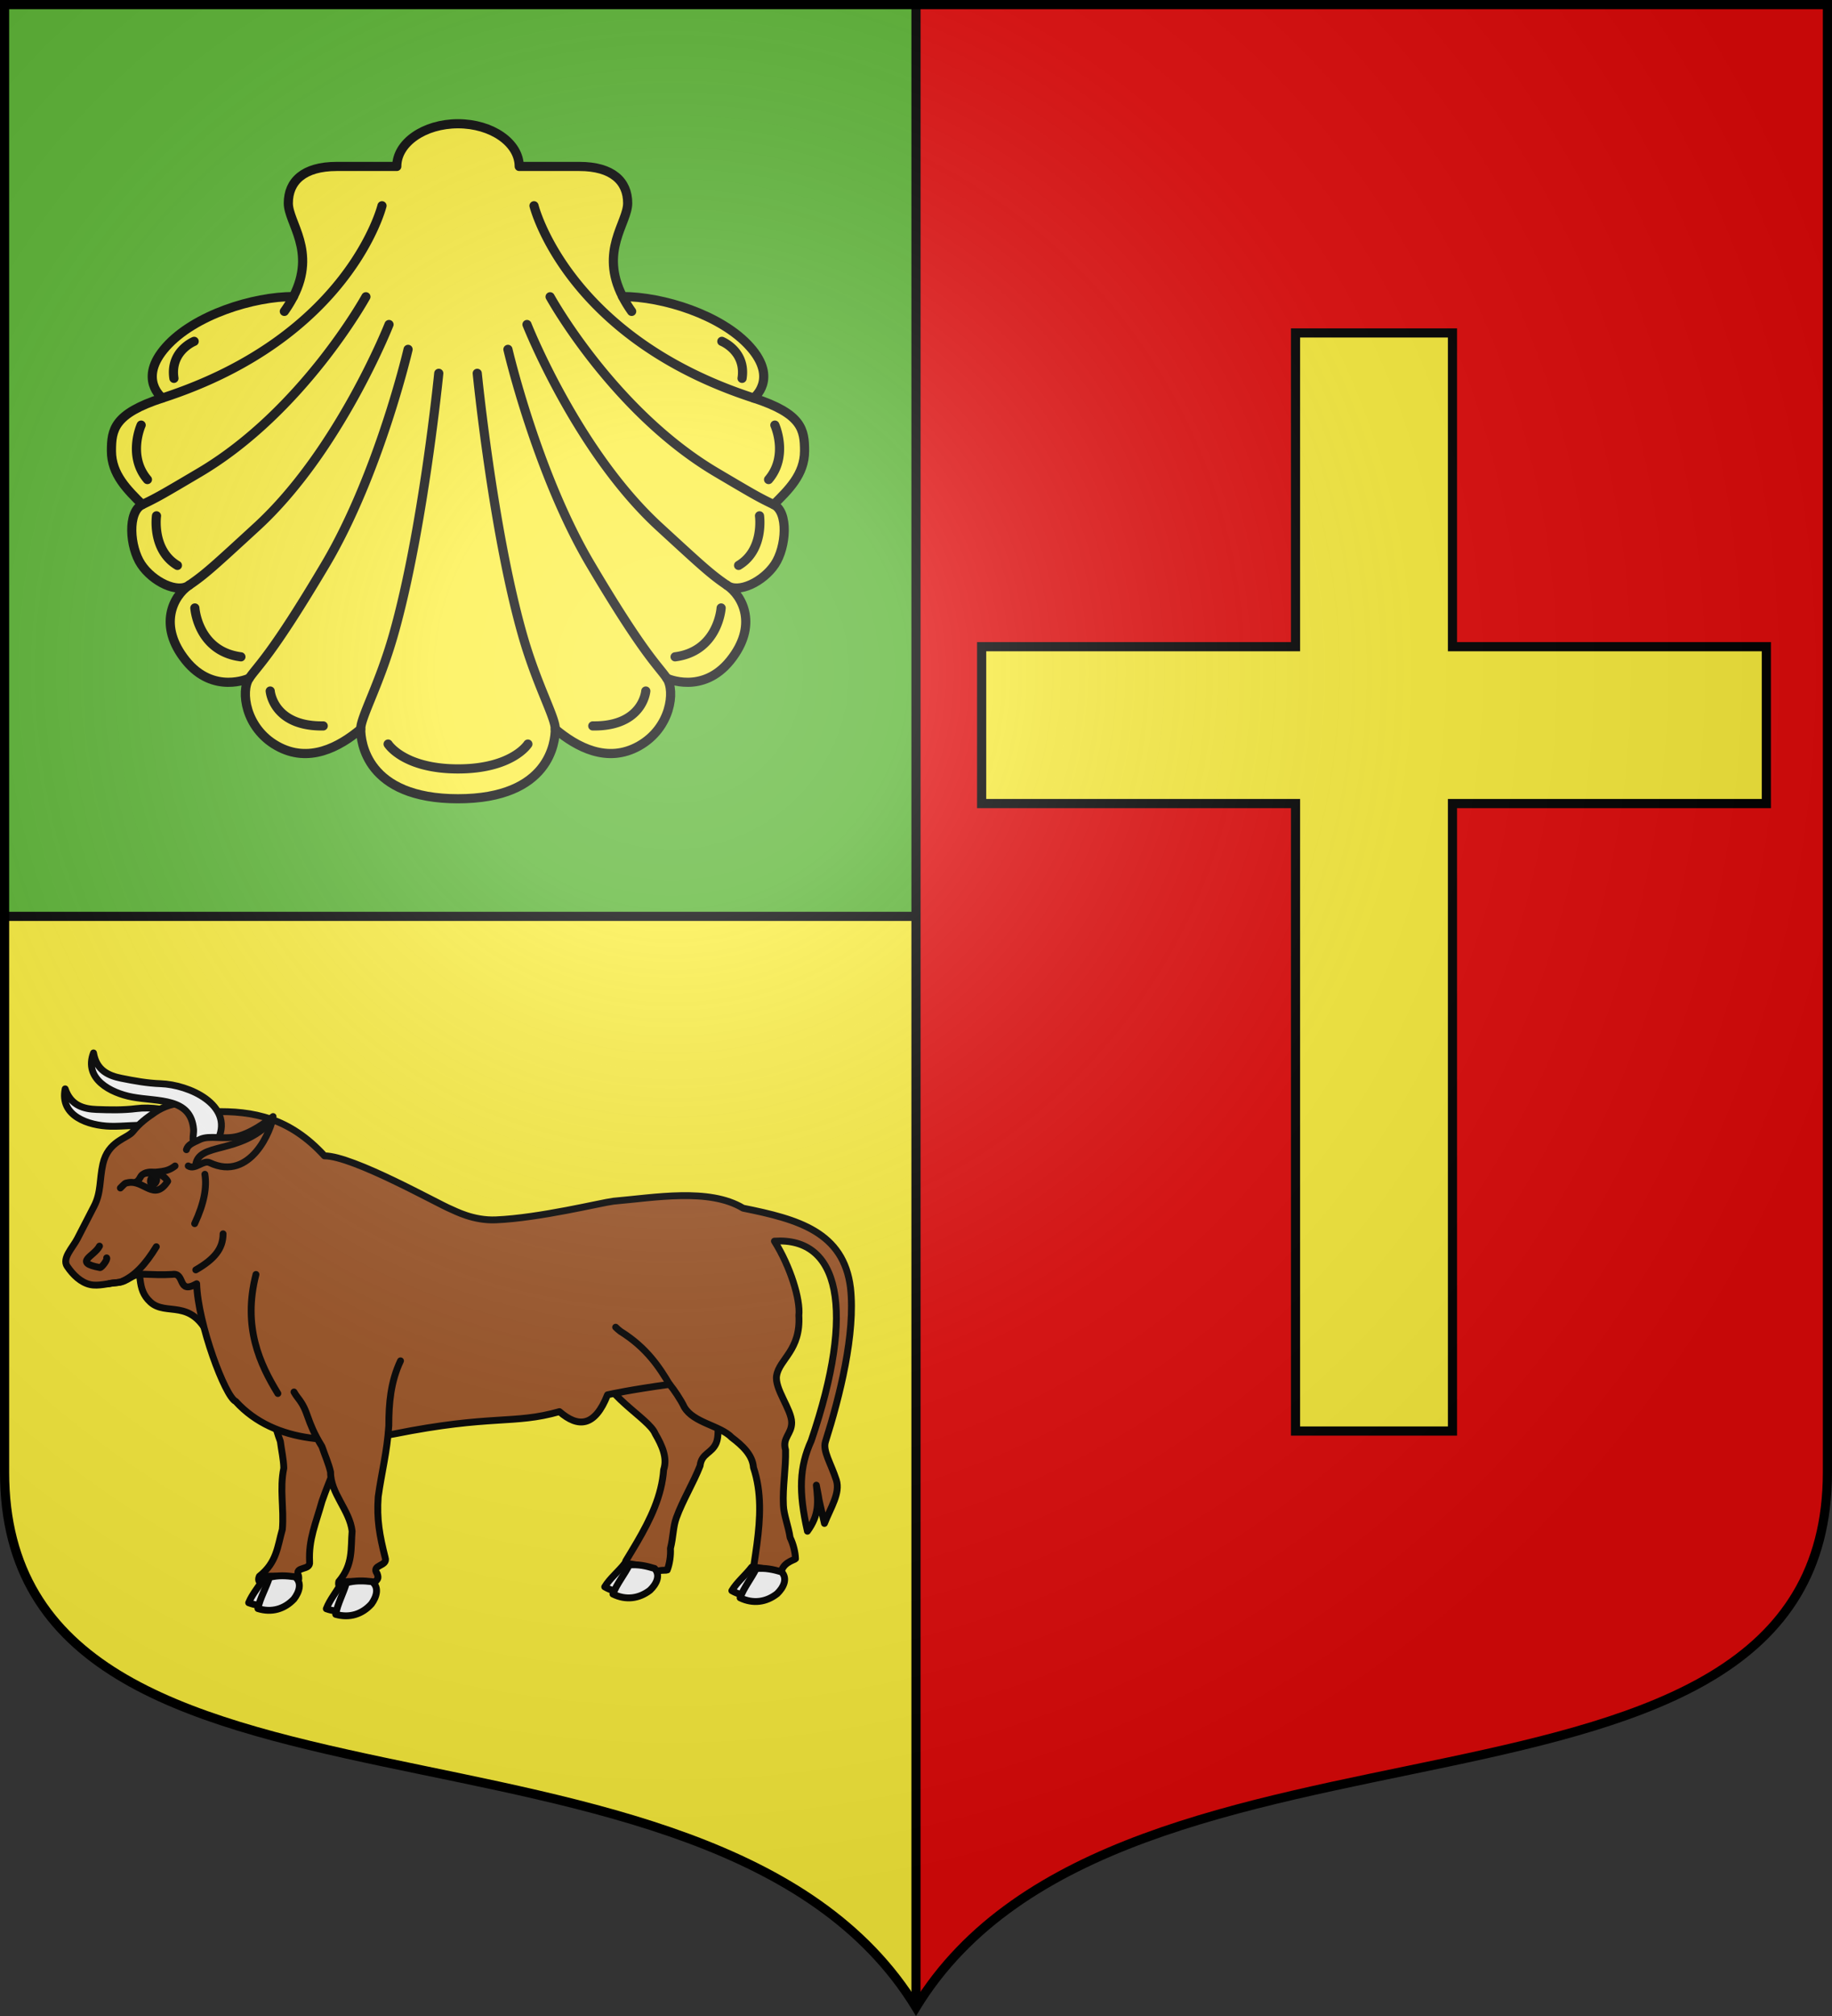 <svg xmlns="http://www.w3.org/2000/svg" width="600" height="660"><rect width="100%" height="100%" fill="#333333" stroke="none"/><radialGradient id="a" cx="220" cy="220" r="405" gradientUnits="userSpaceOnUse"><stop offset="0" stop-color="#fff" stop-opacity=".31"/><stop offset=".19" stop-color="#fff" stop-opacity=".25"/><stop offset=".6" stop-color="#6b6b6b" stop-opacity=".125"/><stop offset="1" stop-opacity=".125"/></radialGradient><path fill="#fcef3c" d="M1.5 300v181.99C1.5 610.772 233.14 547.8 300 657.12V300z"/><path fill="#5ab532" d="M1.5 1.5V300H300V1.5z"/><path fill="#e20909" d="M300 1.5v655.621c66.86-109.322 298.5-46.347 298.5-175.13V1.5z"/><g stroke="#000"><g stroke-linecap="round" stroke-linejoin="round" stroke-width="3"><path fill="#fcef3c" d="M150.001 261.5c30.197 0 31.864-18.826 31.864-22.801 7.002 5.867 17.03 11.353 27.436 5.487 10.407-5.865 11.92-17.977 9.082-22.14 0 0 11.73 5.488 20.813-5.866s4.164-21.002-1.135-24.599c3.783 2.838 11.92-1.135 15.704-6.813 3.784-5.676 4.54-17.22-.375-19.572 4.758-4.758 10.11-9.813 10.11-17.544 0-7.005-.8-12.192-16.682-17.344 0 0 8.187-6.2-1.17-16.727s-28.656-16.49-41.745-16.49c-7.664-14.953 1.67-24.098 1.67-30.574 0-7.15-5.004-12.026-15.827-12.026h-19.694c0-7.72-8.977-13.976-20.052-13.976s-20.052 6.256-20.052 13.976h-19.694c-10.822 0-15.827 4.876-15.827 12.026 0 6.476 9.335 15.62 1.67 30.574-13.088 0-32.389 5.962-41.746 16.49s-1.17 16.727-1.17 16.727C37.3 135.46 36.5 140.646 36.5 147.652c0 7.731 5.352 12.786 10.109 17.544-4.916 2.354-4.158 13.896-.374 19.572 3.783 5.678 11.92 9.651 15.704 6.813-5.297 3.596-10.218 13.246-1.136 24.599s20.813 5.867 20.813 5.867c-2.836 4.164-1.324 16.274 9.084 22.14s20.433.379 27.435-5.488c0 3.975 1.67 22.801 31.866 22.801"/><path fill="none" d="M172.891 243.595s-5.11 8.133-22.89 8.133-22.89-8.133-22.89-8.133m84.394-17.366s-.915 11.654-17.365 11.425m42.041-38.616s-.914 14.167-15.08 15.995m27.647-46.157s1.599 11.196-6.855 16.224m11.882-45.929s4.568 10.055-2.056 17.823m-15.309-45.242s7.997 3.2 6.626 12.11M88.496 226.23s.914 11.654 17.364 11.425m-42.04-38.616s.914 14.167 15.08 15.995m-27.647-46.157s-1.599 11.196 6.854 16.224m-11.88-45.929s-4.57 10.055 2.055 17.823m15.309-45.242s-7.997 3.2-6.626 12.11m146.939-26.771a40 40 0 0 0 2.97 4.852m39.945 28.365c-61.359-19.905-71.925-62.943-71.925-62.943m5.27 29.793s20.652 37.515 54.492 57.524c12.163 7.192 13.82 8.16 18.735 10.513m-80.797-58.953s16.318 41.437 43.329 66.228c13.813 12.677 16.84 15.516 22.138 19.111M166.35 114.38s9.46 40.682 27.057 70.39 22.139 33.113 24.977 37.277M96.096 97.09a40 40 0 0 1-2.969 4.852m-39.944 28.365c61.359-19.905 71.925-62.943 71.925-62.943m-5.27 29.793s-20.652 37.515-54.492 57.524c-12.163 7.192-13.82 8.16-18.736 10.513m80.798-58.953s-16.319 41.437-43.33 66.228c-13.812 12.677-16.84 15.516-22.137 19.111m71.71-77.202s-9.46 40.682-27.057 70.39-22.139 33.113-24.977 37.277m74.686-99.826s5.103 51.392 14.778 85.445c4.73 16.652 10.784 27.058 10.784 31.034m-38.166-116.48s-5.103 51.393-14.778 85.446c-4.73 16.652-10.785 27.058-10.785 31.034"/></g><path fill="#fcef3c" stroke-width="3" d="M321.5 211.714h102.8V109h51.4v102.714h102.8v51.357H475.7V468.5h-51.4V263.071H321.5z"/><path fill="#9d5324" fill-rule="evenodd" stroke-linecap="round" stroke-linejoin="round" stroke-width="2.25" d="M195.943 446.156c.802 10.29 16.607 18.058 18.652 23.23 2.159 3.706 4.095 7.84 2.762 11.771-.615 8.545-4.339 16.212-8.704 23.71-1.203 2.067-2.455 4.121-3.704 6.178-1.44 3.752 4.234 5.274 6.94 6.37 1.577-4.102 6.116-3.148 6.634-3.413.75-1.903 1.2-4.725 1.05-7.062.957-3.759.842-7.093 1.951-10.076 2.044-5.655 5.582-11.404 7.762-17.001.479-4.143 3.848-3.986 5.31-7.52 1.635-4.05-.964-12.34 1.378-16.068 2.929-4.661 10.531-4.601 14.333-15.392M121.386 449.284c-4.516 6.078-6.492 12.869-7.943 20.083-2.276 8.439-5.349 14.57-7.973 22.11-1.99 7.153-4.443 12.444-4.075 19.802.406 3.09-5.093 1.26-3.613 4.65.276 1.855-.19 1.704-1.901 3.061-2.859-.618-6.571.112-8.895-1.84-1.157 1.798-2.94.88-2.032-1.122 5.773-4.557 5.944-9.888 7.524-15.334.581-6.9-.951-13.215.469-20.05-.078-2.933-.714-5.576-1.13-8.774-3.56-9.611-1.821-11.828-4.638-17.268-.313-.653-.603-1.319-.818-2.01M44.146 408.56c2.586 8.322.337 13.349 5.124 17.725 5.19 4.744 13.244-1.492 19.331 11.34l7.32-39.146z"/><path fill="#fff" fill-rule="evenodd" stroke-linecap="round" stroke-linejoin="round" stroke-width="2.25" d="M21.344 356.48c1.897 5.551 6.167 6.581 10.32 6.74 4.307.165 8.693.259 12.993-.286 9.313-1.18 24.583 3.048 21.6 14.666-.588 2.29-4.037 2.964-6.31 3.19-2.494.248-1.808-3.12-2.213-4.756-2.545-10.287-12.854-7.095-21.567-7.318-7.162-.183-16.664-3.33-14.823-12.236"/><path fill="#9d5324" fill-rule="evenodd" stroke-linecap="round" stroke-linejoin="round" stroke-width="2.25" d="M270.335 472.007c-.93 2.978 1.776 7.031 3.56 12.496 1.401 4.293-1.887 9.097-3.882 14.238-2.94-12.711-.989-4.294-2.648-12.522.602 5.614.992 9.633-2.923 15.07-2.942-13.014-2.64-21.037 1.252-29.629 14.707-43.179 9.155-66.715-12.063-65.33 5.183 8.214 8.57 19.091 8.007 24.333.656 11.415-6.386 14.262-7.29 19.683-.724 4.336 4.878 11 4.933 15.363.014 3.821-3.157 4.963-2 8.97.15 6.001-1.007 12.113-.71 18.114.127 3.177 1.631 6.76 2.2 10.596 1.04 2.101 1.714 4.878 1.757 6.921-.376.443-4.936 1.294-4.808 5.685-2.922.02-8.75.781-8.868-3.234.359-2.375.722-4.75 1.035-7.118 1.134-8.59 1.611-17.09-1.12-25.215-.288-4.138-3.672-7.217-7.097-9.815-3.885-3.995-12.506-4.726-15.569-9.972-1.1-2.35-3.439-5.8-4.795-7.425-12.703 1.742-19.374 3.19-20.337 3.426-4.142 10.526-9.597 10.836-15.747 5.5-14.973 4.281-22.137.89-54.164 7.312-17.613 3.31-38.825 3.644-51.852-10.652-3.413-1.441-12.406-25.402-12.794-38.525-6.447 3.68-3.625-3.78-7.983-3.061-3.235.21-6.516.039-9.762-.07-3.64-.122-4.626 2.44-8.028 2.722-3.324.275-6.388 1.278-9.085.684-3.027-.666-5.592-3.096-7.548-5.988-1.767-2.612 1.829-6.113 3.329-9.023l5.497-10.666c2.335-4.53 1.713-8.639 2.863-13.78 1.696-7.576 7.963-8.325 9.797-10.613 2.187-2.729 4.339-4.35 7.302-6.355 5.907-3.999 13-3.915 18.854-.16 13.415-.412 25.348 2.101 36.613 14.438v0c9.381 0 37.465 15.876 41.375 17.43 1.341.534 7.301 3.849 14.804 3.528 14.355-.615 34.357-5.6 38.464-6.111 13.48-1.153 31.324-4.45 42.476 2.287 18 3.618 32.947 7.751 35.174 26.122 1.662 14.925-3.522 35.543-8.219 50.346"/><path fill="#9d5324" fill-rule="evenodd" stroke-linecap="round" stroke-linejoin="round" stroke-width="2.25" d="M131.173 445.514c-3.232 6.84-3.833 13.883-3.836 21.24-.57 8.719-2.376 15.329-3.465 23.234-.543 7.402.467 12.79 2.277 19.934 1.006 2.952-4.747 2.227-2.628 5.262.636 1.767.15 1.71-1.262 3.373-2.925-.05-6.422 1.389-9.084-.073-.781 1.988-2.71 1.435-2.214-.705 4.764-5.593 3.882-10.854 4.359-16.502-.788-6.88-7.096-12.357-7.049-19.337-.653-2.861-1.798-5.329-2.834-8.384-5.384-8.732-4.116-11.245-7.95-16.032-.435-.579-.85-1.175-1.198-1.812"/><path fill="#fff" fill-rule="evenodd" stroke-linecap="round" stroke-linejoin="round" stroke-width="2.25" d="M30.625 344.708c.98 5.78 5.03 7.476 9.104 8.293 4.225.847 8.54 1.636 12.871 1.781 9.384.315 23.778 6.914 18.965 17.91-.948 2.166-4.46 2.284-6.741 2.146-2.502-.151-1.283-3.368-1.42-5.047-.859-10.56-11.549-9.045-20.114-10.65-7.04-1.318-15.914-5.935-12.665-14.433"/><path fill="none" stroke-linecap="round" stroke-linejoin="round" stroke-width="2.25" d="M39.421 388.93c1.58-1.551 1.359-1.56 2.647-1.776 5.17-.863 8.393 6.31 12.849-.417-.824-1.765-5.22-4.465-8.38-2.106-.756.563-1.017 2.825-3.295 2.458"/></g><ellipse cx="-172.517" cy="-350.099" rx="2.09" ry="2.556" transform="matrix(-.947 -.32 .323 -.946 0 0)"/><path d="M61.06 376.39c.456-1.608 1.888-2.18 4.484-3.383 3.132-1.451 7.897.2 12.38-1.01 4.327-1.166 8.488-4.1 11.51-6.46-.401 3.94-7.251 21.509-20.782 15.1-2.081-.985-4.787 2.493-7 1.064" style="fill:#9d5324;fill-rule:evenodd;stroke:#000;stroke-width:2.25;stroke-linecap:round;stroke-linejoin:round"/><g style="fill:#fff;fill-rule:evenodd;stroke:#000;stroke-width:2.248;stroke-linecap:round;stroke-linejoin:round"><path d="M239.563 520.506c3.979 2.272 8.344 2.217 12.254.208 2.284-1.468 4.186-3.825 2.403-6.03-2.676-1.034-5.185-1.805-8.17-1.872-1.952 2.587-4.857 4.938-6.487 7.694m-132.678 5.914c4.315 1.55 8.604.743 12.104-1.91 1.993-1.84 3.454-4.49 1.313-6.355-2.816-.555-5.422-.881-8.373-.433-1.47 2.886-3.92 5.702-5.044 8.698m-25.405-1.97c4.274 1.662 8.583.964 12.15-1.6 2.04-1.787 3.57-4.399 1.477-6.317-2.8-.628-5.396-1.02-8.358-.648-1.544 2.847-4.067 5.6-5.269 8.566m116.494-5.195c3.96 2.305 8.325 2.285 12.251.308 2.296-1.449 4.218-3.79 2.453-6.01-2.667-1.056-5.17-1.847-8.154-1.94-1.973 2.573-4.898 4.899-6.55 7.642" transform="matrix(1.001 0 0 1.001 -.119 -.267)"/><path d="M242.27 522.838c4.26 2.061 8.555 1.438 12.108-1.339 2.032-1.955 3.555-4.868 1.468-7.136-2.79-.826-5.38-1.376-8.33-1.07-1.538 3.18-4.051 6.215-5.246 9.545m-132.313 5.41c4.556 1.295 8.677-.06 11.691-3.408 1.66-2.276 2.65-5.408.2-7.281-2.893-.331-5.539-.427-8.392.385-.958 3.397-2.903 6.819-3.499 10.305m-25.452-1.89c4.52 1.41 8.675.162 11.775-3.108 1.718-2.233 2.79-5.338.388-7.274-2.883-.405-5.525-.568-8.398.17-1.047 3.372-3.08 6.742-3.765 10.212m116.156-4.75c4.243 2.097 8.543 1.509 12.12-1.239 2.047-1.938 3.594-4.839 1.526-7.124-2.784-.848-5.368-1.42-8.322-1.137-1.564 3.167-4.101 6.18-5.324 9.5" transform="matrix(1.001 0 0 1.001 -.119 -.267)"/></g><path fill="none" stroke="#000" stroke-linecap="round" stroke-linejoin="round" stroke-width="2.25" d="M73.056 403.93c0 4.893-2.876 8.325-8.934 11.81m-.031-34.4c1.08-7.497 14.175-3.266 24.676-14.116M35.76 420.236c1.481-.395 2.873-.139 4.2-.718 4.143-1.806 7.65-5.499 11.234-11.365m-18.608-.198c-1.683 3.348-8.826 5.356.166 7.028.476.089 2.554-2.577 2.185-3.178M67.1 384.438c.683 4.195-.207 9.432-3.346 16.16m20.078 16.634c-4.427 17.186 1.298 29.369 7.171 38.972m110.629-21.703c.5.5 1.038.962 1.603 1.388 8.622 5.376 12.767 11.8 16.167 17.537m-171.9-69.29c4.528-.693 6.928-.165 9.829-2.423"/><path fill="none" stroke="#000" stroke-width="3" d="M300 657.12V1.5M1.5 300H300"/><path fill="url(#a)" d="M1.5 1.5V483c0 129.055 231.64 65.948 298.5 175.5 66.86-109.552 298.5-46.445 298.5-175.5V1.5z"/><path fill="none" stroke="#000" stroke-width="3" d="M1.5 1.5v480.492c0 128.785 231.64 65.81 298.5 175.133 66.86-109.323 298.5-46.348 298.5-175.133V1.5z"/></svg>